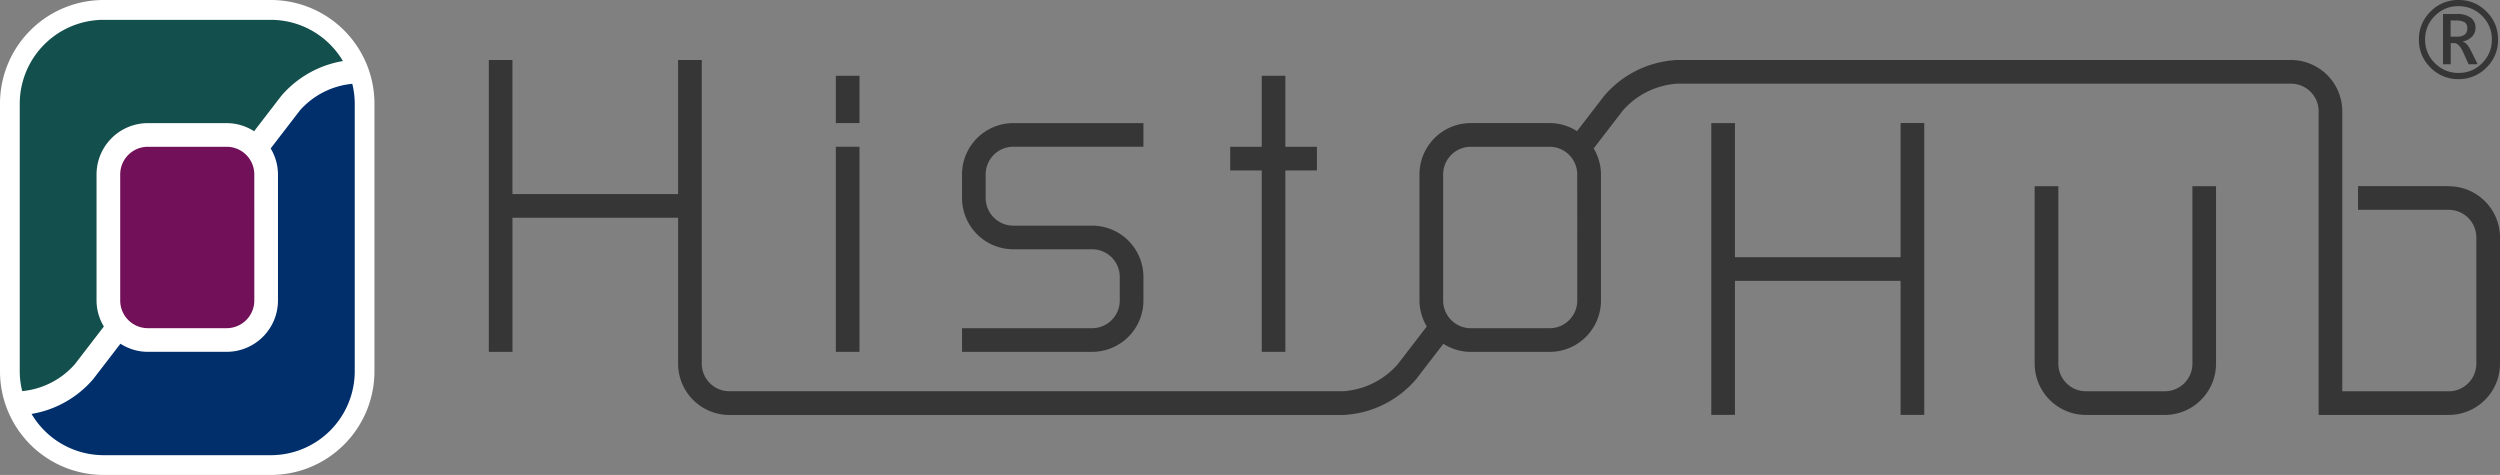 <svg id="logo_histohub_black" xmlns="http://www.w3.org/2000/svg" width="185" height="35.146" viewBox="0 0 185 35.146">
  <rect x="0" y="0" width="185" height="35.146" fill="#808080" stroke="none"/>
  <path id="パス_260" data-name="パス 260" d="M20.049,0H7.66A7.669,7.669,0,0,0,0,7.661V27.485a7.67,7.67,0,0,0,7.66,7.661H20.049a7.67,7.67,0,0,0,7.66-7.661V7.661A7.669,7.669,0,0,0,20.049,0" transform="translate(0 0)" fill="#fff"/>
  <path id="パス_261" data-name="パス 261" d="M780.028,65.031H767.772V55.109h-1.751V76.7h1.751V66.782h12.256V76.7h1.752v-21.6h-1.752Z" transform="translate(-639.385 -45.999)" fill="#353635"/>
  <path id="パス_310" data-name="パス 310" d="M0,0H1.75V15.175H0Z" transform="translate(61.852 10.861)" fill="#353635"/>
  <path id="パス_309" data-name="パス 309" d="M0,0H1.75V3.5H0Z" transform="translate(61.852 5.608)" fill="#353635"/>
  <path id="パス_262" data-name="パス 262" d="M553.007,54.353h1.748V40.929h2.335V39.179h-2.335V33.926h-1.748v5.253h-2.335v1.751h2.335Z" transform="translate(-459.638 -28.317)" fill="#353635"/>
  <path id="パス_263" data-name="パス 263" d="M444.052,68.24V66.489a3.8,3.8,0,0,0-3.794-3.794h-5.836a2.046,2.046,0,0,1-2.044-2.043V58.9a2.047,2.047,0,0,1,2.044-2.043h9.63V55.108h-9.63a3.8,3.8,0,0,0-3.794,3.794v1.75a3.8,3.8,0,0,0,3.794,3.793h5.836a2.045,2.045,0,0,1,2.042,2.043V68.24a2.045,2.045,0,0,1-2.042,2.043h-9.63v1.751h9.63a3.8,3.8,0,0,0,3.794-3.794" transform="translate(-359.438 -45.998)" fill="#353635"/>
  <path id="パス_264" data-name="パス 264" d="M922.447,96.485a2.047,2.047,0,0,1-2.045,2.042h-5.836a2.044,2.044,0,0,1-2.042-2.042V83.353h-1.752V96.485a3.8,3.8,0,0,0,3.794,3.794H920.4a3.8,3.8,0,0,0,3.794-3.794V83.353h-1.749Z" transform="translate(-760.207 -69.573)" fill="#353635"/>
  <path id="パス_265" data-name="パス 265" d="M12.911,34.379l2.171-2.822a3.752,3.752,0,0,1-.541-1.919V20.3a3.8,3.8,0,0,1,3.794-3.793h5.836a3.752,3.752,0,0,1,2.028.6l2.01-2.613a7.675,7.675,0,0,1,4.565-2.581,6.206,6.206,0,0,0-5.326-3.05H15.058a6.214,6.214,0,0,0-6.2,6.2V34.881a6.1,6.1,0,0,0,.182,1.457,5.924,5.924,0,0,0,3.867-1.959" transform="translate(-7.397 -7.395)" fill="#134f4d"/>
  <path id="パス_266" data-name="パス 266" d="M37.866,37.518A5.921,5.921,0,0,0,34,39.478L31.828,42.3a3.749,3.749,0,0,1,.541,1.919v9.338a3.8,3.8,0,0,1-3.8,3.794H22.737a3.755,3.755,0,0,1-2.026-.6L18.7,59.366a7.675,7.675,0,0,1-4.565,2.581A6.2,6.2,0,0,0,19.459,65H31.85a6.214,6.214,0,0,0,6.2-6.2V38.976a6.2,6.2,0,0,0-.182-1.458" transform="translate(-11.799 -31.316)" fill="#002f6c"/>
  <path id="パス_267" data-name="パス 267" d="M363.835,36.2h-6.712v1.751h6.712A2.045,2.045,0,0,1,365.877,40v9.338a2.045,2.045,0,0,1-2.042,2.042h-7.878V30.659a3.8,3.8,0,0,0-3.794-3.794H306.727a7.567,7.567,0,0,0-5.392,2.654l-2.01,2.613a3.749,3.749,0,0,0-2.026-.6h-5.836a3.8,3.8,0,0,0-3.794,3.794v9.337a3.75,3.75,0,0,0,.541,1.919l-2.171,2.822a5.891,5.891,0,0,1-4,1.971H236.6a2.045,2.045,0,0,1-2.042-2.042V26.865h-1.751v9.922H220.549V26.865H218.8V48.46h1.75V38.538h12.257v10.8a3.8,3.8,0,0,0,3.794,3.794h45.435a7.568,7.568,0,0,0,5.392-2.656l2.01-2.612a3.754,3.754,0,0,0,2.026.6H297.3a3.8,3.8,0,0,0,3.8-3.794V35.329a3.748,3.748,0,0,0-.541-1.92l2.171-2.822a5.882,5.882,0,0,1,4-1.971h45.435a2.045,2.045,0,0,1,2.042,2.043V53.129h9.63a3.8,3.8,0,0,0,3.794-3.794V40a3.8,3.8,0,0,0-3.794-3.794m-64.492,8.463a2.046,2.046,0,0,1-2.044,2.043h-5.835a2.046,2.046,0,0,1-2.044-2.043V35.329a2.045,2.045,0,0,1,2.042-2.043H297.3a2.045,2.045,0,0,1,2.042,2.043Z" transform="translate(-182.628 -22.424)" fill="#353635"/>
  <path id="パス_268" data-name="パス 268" d="M63.732,77.081a2.047,2.047,0,0,1-2.044,2.043H55.853a2.046,2.046,0,0,1-2.044-2.043V67.743A2.045,2.045,0,0,1,55.851,65.7h5.838a2.045,2.045,0,0,1,2.042,2.043Z" transform="translate(-44.913 -54.839)" fill="#721059"/>
  <path id="パス_311" data-name="パス 311" d="M4.453-1.245A2.828,2.828,0,0,1,2.38-2.1a2.816,2.816,0,0,1-.857-2.07A2.824,2.824,0,0,1,2.38-6.243,2.824,2.824,0,0,1,4.453-7.1a2.818,2.818,0,0,1,2.068.857A2.824,2.824,0,0,1,7.378-4.17,2.816,2.816,0,0,1,6.521-2.1,2.822,2.822,0,0,1,4.453-1.245Zm0-5.4a2.389,2.389,0,0,0-1.75.723A2.377,2.377,0,0,0,1.982-4.17a2.372,2.372,0,0,0,.725,1.743,2.389,2.389,0,0,0,1.75.723A2.368,2.368,0,0,0,6.2-2.427a2.38,2.38,0,0,0,.72-1.743A2.385,2.385,0,0,0,6.2-5.918,2.368,2.368,0,0,0,4.458-6.641Zm1.416,4.3H5.2l-.405-.894q-.308-.674-.664-.674H3.877v1.567H3.306V-6.064h1.05a1.611,1.611,0,0,1,1,.273.888.888,0,0,1,.354.742.93.93,0,0,1-.249.652,1.26,1.26,0,0,1-.693.364v.015q.308.068.615.688Zm-2-3.242v1.2h.459q.771,0,.771-.6A.5.5,0,0,0,4.9-5.457a1.323,1.323,0,0,0-.657-.125Z" transform="translate(177.477 7.1)" fill="#353635"/>
</svg>
